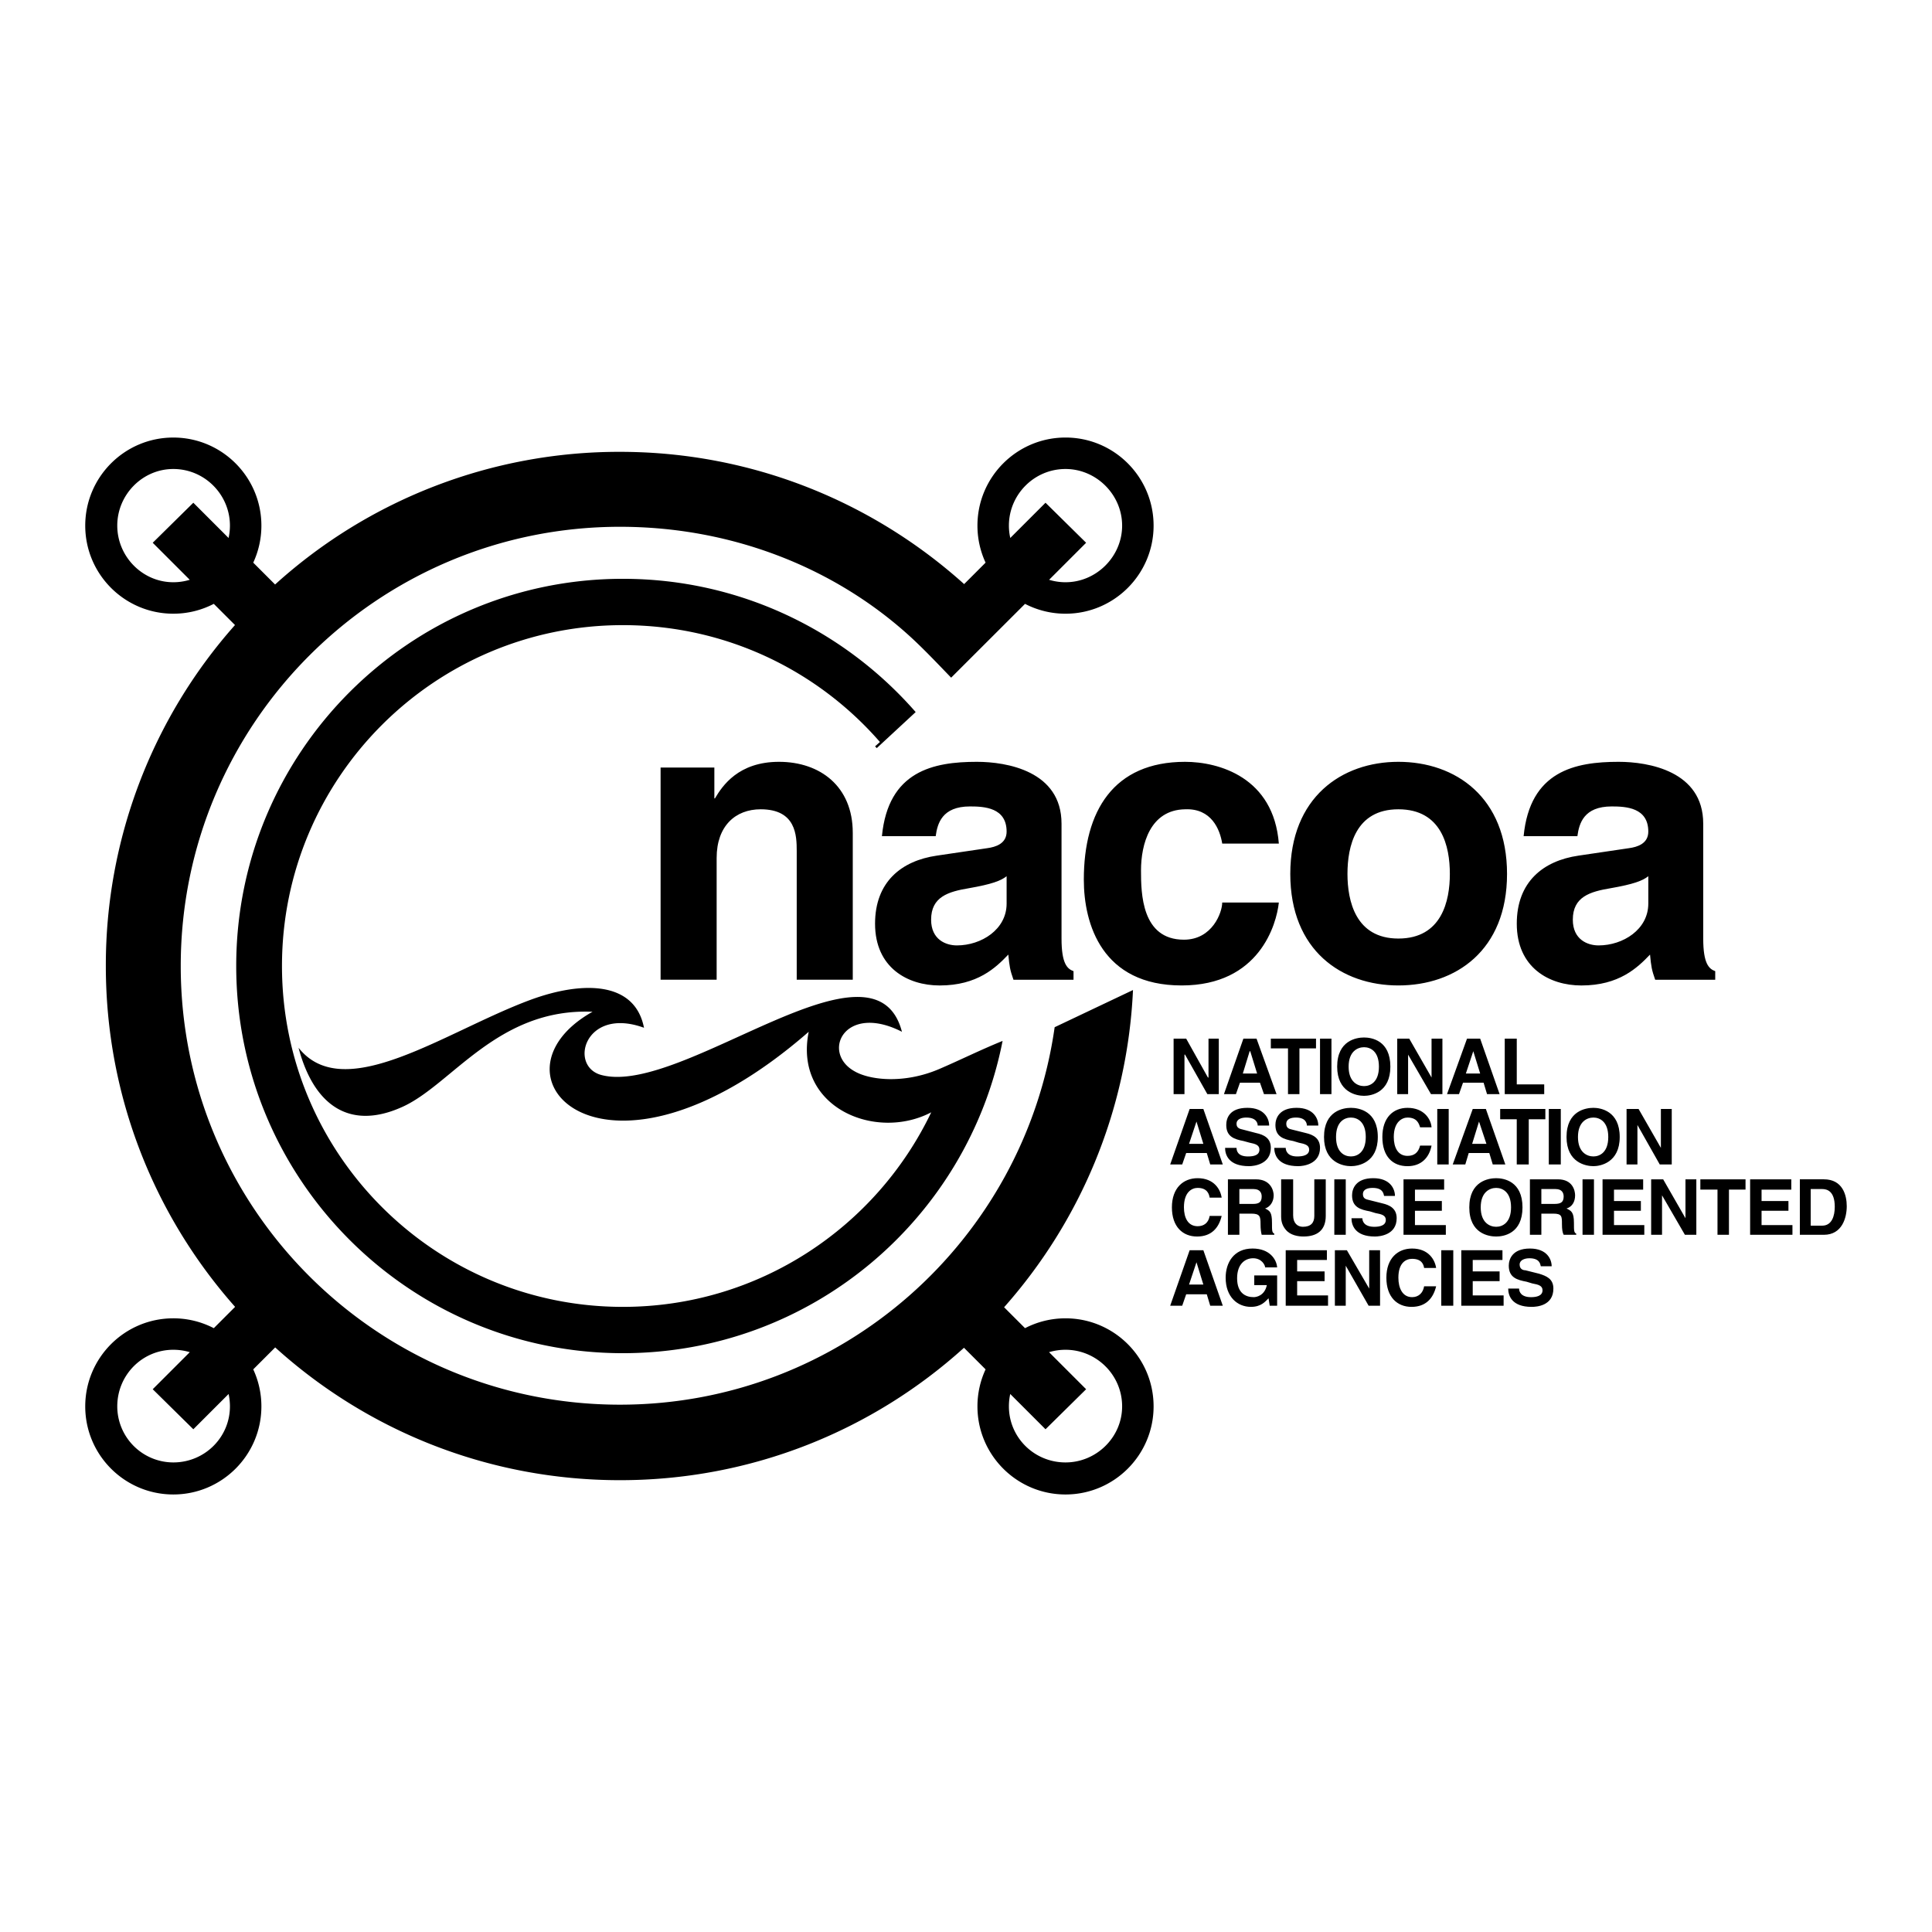 <svg xmlns="http://www.w3.org/2000/svg" width="2500" height="2500" viewBox="0 0 192.756 192.756"><g fill-rule="evenodd" clip-rule="evenodd"><path fill="#fff" d="M0 0h192.756v192.756H0V0z"/><path d="M118.346 129.131h2.055l.344 1.142h1.254l-1.939-5.535h-1.369l-1.941 5.535h1.199l.397-1.142zm1.027-3.195l.686 2.226h-1.428l.742-2.226zm5.764 2.282h1.256c-.229 1.084-1.084 1.199-1.312 1.199-.799 0-1.654-.4-1.654-1.884 0-1.426.799-1.997 1.598-1.997.855 0 1.197.685 1.197.913h1.199c-.059-.799-.742-1.883-2.455-1.883-1.883 0-2.682 1.427-2.682 2.91 0 1.94 1.199 2.91 2.512 2.91 1.027 0 1.426-.514 1.768-.856l.115.742h.742v-3.024h-2.283v.97h-.001zm7.246-3.481h-4.107v5.535h4.223v-1.027h-3.082v-1.426h2.738v-.971h-2.738v-1.141h2.967v-.97h-.001zm4.222 3.824l-2.225-3.823h-1.199v5.535h1.084v-3.994l2.283 3.994h1.141v-5.535h-1.084v3.823zm6.678-2.054c-.115-.799-.742-1.94-2.398-1.94-1.426 0-2.566.97-2.566 2.91s1.084 2.91 2.51 2.91c1.428 0 2.168-.856 2.455-2.055h-1.199c-.113.685-.57 1.085-1.199 1.085-.969 0-1.369-.914-1.369-1.94 0-1.541.799-1.883 1.369-1.883.971 0 1.143.57 1.199.913h1.198zm1.711-1.77h-1.199v5.535h1.199v-5.535zm4.906 0h-4.107v5.535h4.223v-1.027h-3.082v-1.426h2.682v-.971h-2.682v-1.141h2.967v-.97h-.001zm.573 3.824c0 .685.342 1.826 2.338 1.826.514 0 2.17-.114 2.17-1.826 0-.97-.686-1.255-1.428-1.483l-1.369-.343c-.229 0-.57-.114-.57-.57s.514-.628.971-.628c1.027 0 1.084.571 1.141.799h1.084c0-.685-.457-1.769-2.168-1.769-1.77 0-2.111 1.084-2.111 1.712 0 1.198.855 1.426 1.77 1.598l.57.171c.627.114 1.027.229 1.027.685 0 .57-.629.686-1.143.686-1.027 0-1.197-.571-1.197-.856h-1.085v-.002zm-28.588-9.073c-.115-.799-.742-1.94-2.396-1.94-1.428 0-2.568.97-2.568 2.91 0 1.939 1.084 2.91 2.512 2.91 1.426 0 2.168-.855 2.453-2.055h-1.199c-.113.686-.57 1.027-1.197 1.027-.971 0-1.369-.855-1.369-1.883 0-1.541.799-1.94 1.369-1.94.969 0 1.141.628 1.197.971h1.198zm.627 3.708h1.141v-2.111h1.199c.855 0 .912.286.912 1.027 0 .571.059.856.115 1.084h1.256v-.113c-.229-.114-.229-.285-.229-1.084 0-1.085-.229-1.199-.686-1.427.514-.171.855-.685.855-1.312 0-.457-.285-1.598-1.768-1.598h-2.797v5.534h.002zm1.14-3.081v-1.483h1.428c.684 0 .799.457.799.742 0 .57-.285.741-.855.741h-1.372zm8.618-2.453h-1.141v3.651c0 .686-.344 1.084-1.143 1.084-.514 0-.969-.342-.969-1.141v-3.595h-1.199v3.709c0 .57.172.97.457 1.312.457.57 1.256.685 1.77.685 1.369 0 2.225-.628 2.225-2.055v-3.65zm1.996 0h-1.141v5.534h1.141v-5.534zm.572 3.88c0 .685.342 1.826 2.34 1.826.512 0 2.168-.172 2.168-1.826 0-.97-.686-1.312-1.428-1.483l-1.369-.343c-.229-.057-.57-.113-.57-.57 0-.514.514-.628.971-.628 1.025 0 1.084.571 1.141.799h1.084c0-.685-.457-1.769-2.168-1.769-1.77 0-2.111 1.084-2.111 1.712 0 1.198.855 1.427 1.77 1.598l.57.171c.627.114 1.027.229 1.027.686 0 .57-.629.684-1.143.684-1.027 0-1.197-.57-1.197-.855h-1.085v-.002zm9.244-3.88h-4.053v5.534h4.223v-.97h-3.082V120.8h2.684v-.97h-2.684v-1.141h2.912v-1.027zm2.51 2.796c0 2.625 1.939 2.91 2.682 2.91s2.625-.285 2.625-2.91-1.883-2.91-2.625-2.91-2.682.285-2.682 2.91zm1.14 0c0-1.541.914-1.94 1.541-1.94s1.484.399 1.484 1.94-.857 1.939-1.484 1.939-1.541-.398-1.541-1.939zm4.909 2.738h1.141v-2.111h1.199c.855 0 .855.286.855 1.027 0 .571.057.856.17 1.084h1.256v-.113c-.229-.114-.229-.285-.229-1.084 0-1.085-.285-1.199-.74-1.427.57-.171.855-.685.855-1.312 0-.457-.229-1.598-1.713-1.598h-2.795v5.534h.001zm1.14-3.081v-1.483h1.426c.686 0 .799.457.799.742 0 .57-.285.741-.912.741h-1.313zm5.25-2.453h-1.141v5.534h1.141v-5.534zm4.907 0h-4.051v5.534h4.166v-.97h-3.025V120.8h2.682v-.97h-2.682v-1.141h2.91v-1.027zm4.222 3.88l-2.225-3.88h-1.199v5.534h1.086v-3.937l2.281 3.937h1.141v-5.534h-1.084v3.88zm4.338-2.853h1.654v-1.027h-4.508v1.027h1.711v4.507h1.143v-4.507zm6.219-1.027h-4.107v5.534h4.223v-.97h-3.082V120.8h2.682v-.97h-2.682v-1.141h2.967v-1.027h-.001zm.855 5.534h2.396c1.826 0 2.283-1.711 2.283-2.853 0-1.084-.398-2.682-2.283-2.682h-2.396v5.535zm1.084-4.564h1.143c.457 0 1.256.171 1.256 1.77 0 .912-.287 1.883-1.256 1.883h-1.143v-3.653zm-62.31-3.595h2.055l.344 1.142h1.254l-1.939-5.535h-1.369l-1.941 5.535h1.199l.397-1.142zm1.027-3.139l.686 2.226h-1.428l.742-2.226zm2.854 2.625c0 .685.342 1.826 2.396 1.826.457 0 2.168-.171 2.168-1.826 0-.97-.684-1.312-1.482-1.483l-1.312-.343c-.229-.057-.629-.114-.629-.57 0-.514.57-.628.971-.628 1.027 0 1.141.57 1.141.799h1.143c0-.685-.457-1.769-2.17-1.769-1.826 0-2.109 1.084-2.109 1.712 0 1.198.855 1.427 1.711 1.598l.627.171c.57.114.971.229.971.685 0 .571-.57.685-1.141.685-1.027 0-1.143-.57-1.143-.855h-1.142v-.002zm4.908 0c0 .685.342 1.826 2.396 1.826.455 0 2.168-.171 2.168-1.826 0-.97-.686-1.312-1.428-1.483l-1.369-.343c-.229-.057-.57-.114-.57-.57 0-.514.514-.628.971-.628.969 0 1.084.57 1.084.799h1.141c0-.685-.457-1.769-2.168-1.769-1.77 0-2.111 1.084-2.111 1.712 0 1.198.855 1.427 1.77 1.598l.57.171c.57.114 1.027.229 1.027.685 0 .571-.629.685-1.199.685-.969 0-1.141-.57-1.141-.855h-1.141v-.002zm4.963-1.084c0 2.567 1.941 2.91 2.682 2.91.742 0 2.684-.343 2.684-2.91 0-2.625-1.941-2.91-2.684-2.91-.741 0-2.682.285-2.682 2.91zm1.199 0c0-1.541.855-1.94 1.482-1.94.629 0 1.484.399 1.484 1.94 0 1.54-.855 1.939-1.484 1.939-.627.001-1.482-.399-1.482-1.939zm9.529-.969c-.057-.799-.742-1.94-2.396-1.94-1.428 0-2.512.97-2.512 2.91 0 1.939 1.027 2.91 2.512 2.91 1.369 0 2.168-.856 2.396-2.054h-1.143c-.17.684-.57 1.026-1.254 1.026-.971 0-1.371-.855-1.371-1.883 0-1.541.857-1.94 1.371-1.94.969 0 1.141.628 1.254.971h1.143zm1.711-1.826h-1.141v5.535h1.141v-5.535zm1.998 4.393h2.053l.344 1.142h1.256l-1.941-5.535h-1.312l-1.996 5.535h1.254l.342-1.142zm1.027-3.139l.74 2.226h-1.426l.686-2.226zm4.963-.227h1.656v-1.027h-4.508v1.027h1.654v4.508h1.197v-4.508h.001zm3.196-1.027h-1.197v5.535h1.197v-5.535zm.572 2.795c0 2.567 1.939 2.91 2.682 2.91.684 0 2.625-.343 2.625-2.91 0-2.625-1.941-2.91-2.625-2.91-.743 0-2.682.285-2.682 2.91zm1.141 0c0-1.541.912-1.94 1.541-1.94.627 0 1.482.399 1.482 1.94 0 1.54-.855 1.939-1.482 1.939-.629.001-1.541-.399-1.541-1.939zm8.273 1.084l-2.225-3.88h-1.199v5.535h1.084v-3.938l2.227 3.938h1.197v-5.535h-1.084v3.88zm-45.135-7.018h-.057l-2.17-3.88h-1.254v5.535h1.084v-3.938h.057l2.225 3.938h1.143v-5.535h-1.027v3.88h-.001zm3.139.514h1.996l.4 1.142h1.254l-1.996-5.535h-1.312l-1.939 5.535h1.197l.4-1.142zm.969-3.139h.057l.686 2.226h-1.426l.683-2.226zm4.965-.285h1.654v-.97h-4.508v.97h1.713v4.565h1.141v-4.565zm3.195-.97h-1.141v5.535h1.141v-5.535zm.57 2.796c0 2.567 1.941 2.91 2.682 2.91.742 0 2.625-.343 2.625-2.91 0-2.625-1.883-2.91-2.625-2.91-.74 0-2.682.285-2.682 2.91zm1.143 0c0-1.541.912-1.94 1.539-1.94.629 0 1.484.399 1.484 1.94s-.855 1.94-1.484 1.94c-.627 0-1.539-.399-1.539-1.94zm8.273 1.084l-2.227-3.88h-1.197v5.535h1.084v-3.938l2.283 3.938h1.141v-5.535h-1.084v3.88zm3.139.514h2.053l.344 1.142h1.254l-1.939-5.535h-1.312l-1.996 5.535h1.197l.399-1.142zm1.025-3.139l.686 2.226h-1.426l.74-2.226zm4.338-1.255h-1.199v5.535h3.938v-.971h-2.738v-4.564h-.001zM100.43 90.158c0 2.568-2.512 4.166-4.965 4.166-1.084 0-2.568-.57-2.568-2.567 0-2.283 1.712-2.796 3.767-3.139 2.282-.399 3.196-.742 3.766-1.198v2.738zm5.478-7.988c0-5.25-5.479-6.163-8.445-6.163-4.337 0-8.845.913-9.473 7.418h5.364c.171-1.255.627-2.967 3.423-2.967 1.426 0 3.653.114 3.653 2.511 0 1.198-1.084 1.541-1.941 1.655l-5.021.742c-3.538.514-6.163 2.625-6.163 6.791 0 4.393 3.253 6.163 6.448 6.163 3.767 0 5.593-1.77 6.847-3.082.115 1.199.172 1.541.514 2.51h5.992v-.855c-.627-.229-1.197-.741-1.197-3.252V82.17h-.001zm16.033 7.874c0 .97-.971 3.709-3.822 3.709-4.223 0-4.281-4.622-4.281-6.905 0-2.625.914-6.048 4.395-6.105 2.625-.114 3.48 1.998 3.709 3.424h5.648c-.514-6.619-5.99-8.16-9.357-8.16-7.133 0-10.1 4.907-10.1 11.754 0 4.451 1.826 10.557 9.758 10.557 7.76 0 9.471-6.105 9.699-8.274h-5.649zm22.711-2.853c0 2.682-.799 6.448-5.137 6.448-4.279 0-5.078-3.766-5.078-6.448 0-2.739.799-6.448 5.078-6.448 4.339 0 5.137 3.71 5.137 6.448zm5.705 0c0-7.646-5.135-11.184-10.842-11.184-5.648 0-10.783 3.538-10.783 11.184 0 7.646 5.135 11.127 10.783 11.127 5.708 0 10.842-3.481 10.842-11.127zm14.094 2.967c0 2.568-2.51 4.166-4.963 4.166-1.084 0-2.568-.57-2.568-2.567 0-2.283 1.711-2.796 3.766-3.139 2.283-.399 3.195-.742 3.766-1.198v2.738h-.001zm5.479-7.988c0-5.25-5.479-6.163-8.445-6.163-4.336 0-8.844.913-9.473 7.418h5.365c.17-1.255.627-2.967 3.424-2.967 1.426 0 3.65.114 3.65 2.511 0 1.198-1.084 1.541-1.939 1.655l-5.021.742c-3.537.514-6.162 2.625-6.162 6.791 0 4.393 3.252 6.163 6.447 6.163 3.766 0 5.592-1.77 6.848-3.082.113 1.199.172 1.541.514 2.51h5.99v-.855c-.627-.229-1.197-.741-1.197-3.252V82.17h-.001zm-84.85.913c0-4.622-3.252-7.076-7.361-7.076-4.051 0-5.649 2.396-6.391 3.652h-.057v-3.081h-5.364v21.169H71.5V85.594c0-3.195 1.883-4.851 4.394-4.851 3.538 0 3.595 2.625 3.595 4.166v12.838h5.592V83.083h-.001z"/><path d="M62.141 57.748c11.641 0 22.083 5.135 29.216 13.295l-3.881 3.595-.171-.171.487-.438C81.574 66.894 72.423 62.37 62.141 62.37c-18.772 0-34.008 15.235-34.008 34.008 0 18.773 15.235 34.009 34.008 34.009 13.563 0 25.283-7.946 30.769-19.411-5.566 2.918-13.743-.494-12.224-8.035-20.428 17.803-32.867 4.336-21.569-1.997-9.529-.399-14.094 7.36-19.059 9.529-5.135 2.282-8.73-.114-10.271-5.935 4.565 5.763 14.665-1.655 23.167-4.793 5.136-1.883 10.385-1.883 11.298 2.796-5.934-2.169-7.589 3.937-4.165 4.735 8.103 1.998 27.161-14.835 29.9-4.336-5.706-2.91-8.103 2.054-4.736 3.938 1.5.879 4.92 1.289 8.437-.213 2.006-.857 4.078-1.892 6.341-2.812-3.48 17.745-19.115 31.155-37.888 31.155-21.284 0-38.573-17.29-38.573-38.631s17.289-38.629 38.573-38.629zm49.814-5.307c0-3.082-2.566-5.649-5.648-5.649-3.139 0-5.648 2.568-5.648 5.649 0 .422.047.835.137 1.232l3.516-3.515 4.051 3.994-3.693 3.694a5.608 5.608 0 0 0 1.639.244c3.08 0 5.646-2.568 5.646-5.649zm3.139 0c0-4.851-3.938-8.788-8.787-8.788s-8.787 3.937-8.787 8.788c0 1.319.291 2.571.812 3.694l-2.14 2.141C87.088 50.089 75.045 45.08 61.856 45.08a51.116 51.116 0 0 0-34.411 13.235l-2.179-2.179a8.757 8.757 0 0 0 .813-3.694c0-4.851-3.938-8.788-8.787-8.788-4.85 0-8.788 3.937-8.788 8.788 0 4.85 3.938 8.787 8.788 8.787a8.734 8.734 0 0 0 4.038-.983l2.115 2.115a51.109 51.109 0 0 0-12.886 34.018c0 13.04 4.872 24.95 12.897 34.007l-2.125 2.126a8.741 8.741 0 0 0-4.039-.983c-4.85 0-8.788 3.938-8.788 8.788s3.938 8.787 8.788 8.787 8.787-3.938 8.787-8.787a8.765 8.765 0 0 0-.813-3.695l2.19-2.19c9.095 8.229 21.156 13.246 34.4 13.246 13.206 0 25.238-5.001 34.321-13.211l2.155 2.155a8.764 8.764 0 0 0-.812 3.695c0 4.85 3.938 8.787 8.787 8.787s8.787-3.938 8.787-8.787c0-4.851-3.938-8.788-8.787-8.788-1.455 0-2.83.355-4.039.983l-2.088-2.088c7.539-8.5 12.301-19.523 12.859-31.648l-7.816 3.709c-3.025 21.284-21.284 37.66-43.367 37.66-24.194 0-43.823-19.571-43.823-43.766 0-24.194 19.629-43.822 43.823-43.822 10.977 0 21.178 3.955 28.759 10.778 1.471 1.324 2.991 2.94 4.281 4.276l7.372-7.364a8.76 8.76 0 0 0 4.039.983c4.849-.001 8.787-3.939 8.787-8.789zm-103.394 0c0-3.082 2.51-5.649 5.592-5.649 3.138 0 5.649 2.568 5.649 5.649 0 .422-.047.835-.137 1.232l-3.515-3.515-4.052 3.994 3.694 3.694a5.615 5.615 0 0 1-1.64.244c-3.081 0-5.591-2.568-5.591-5.649zm0 87.874a5.6 5.6 0 0 0 5.592 5.592c3.138 0 5.649-2.511 5.649-5.592 0-.425-.046-.839-.133-1.236l-3.519 3.519-4.052-3.994 3.698-3.698a5.743 5.743 0 0 0-1.644-.239c-3.081-.001-5.591 2.51-5.591 5.648zm100.255 0c0 3.081-2.566 5.592-5.648 5.592-3.139 0-5.648-2.511-5.648-5.592 0-.425.045-.839.133-1.236l3.52 3.519 4.051-3.994-3.699-3.698a5.75 5.75 0 0 1 1.645-.239c3.08-.001 5.646 2.51 5.646 5.648z"/></g></svg>